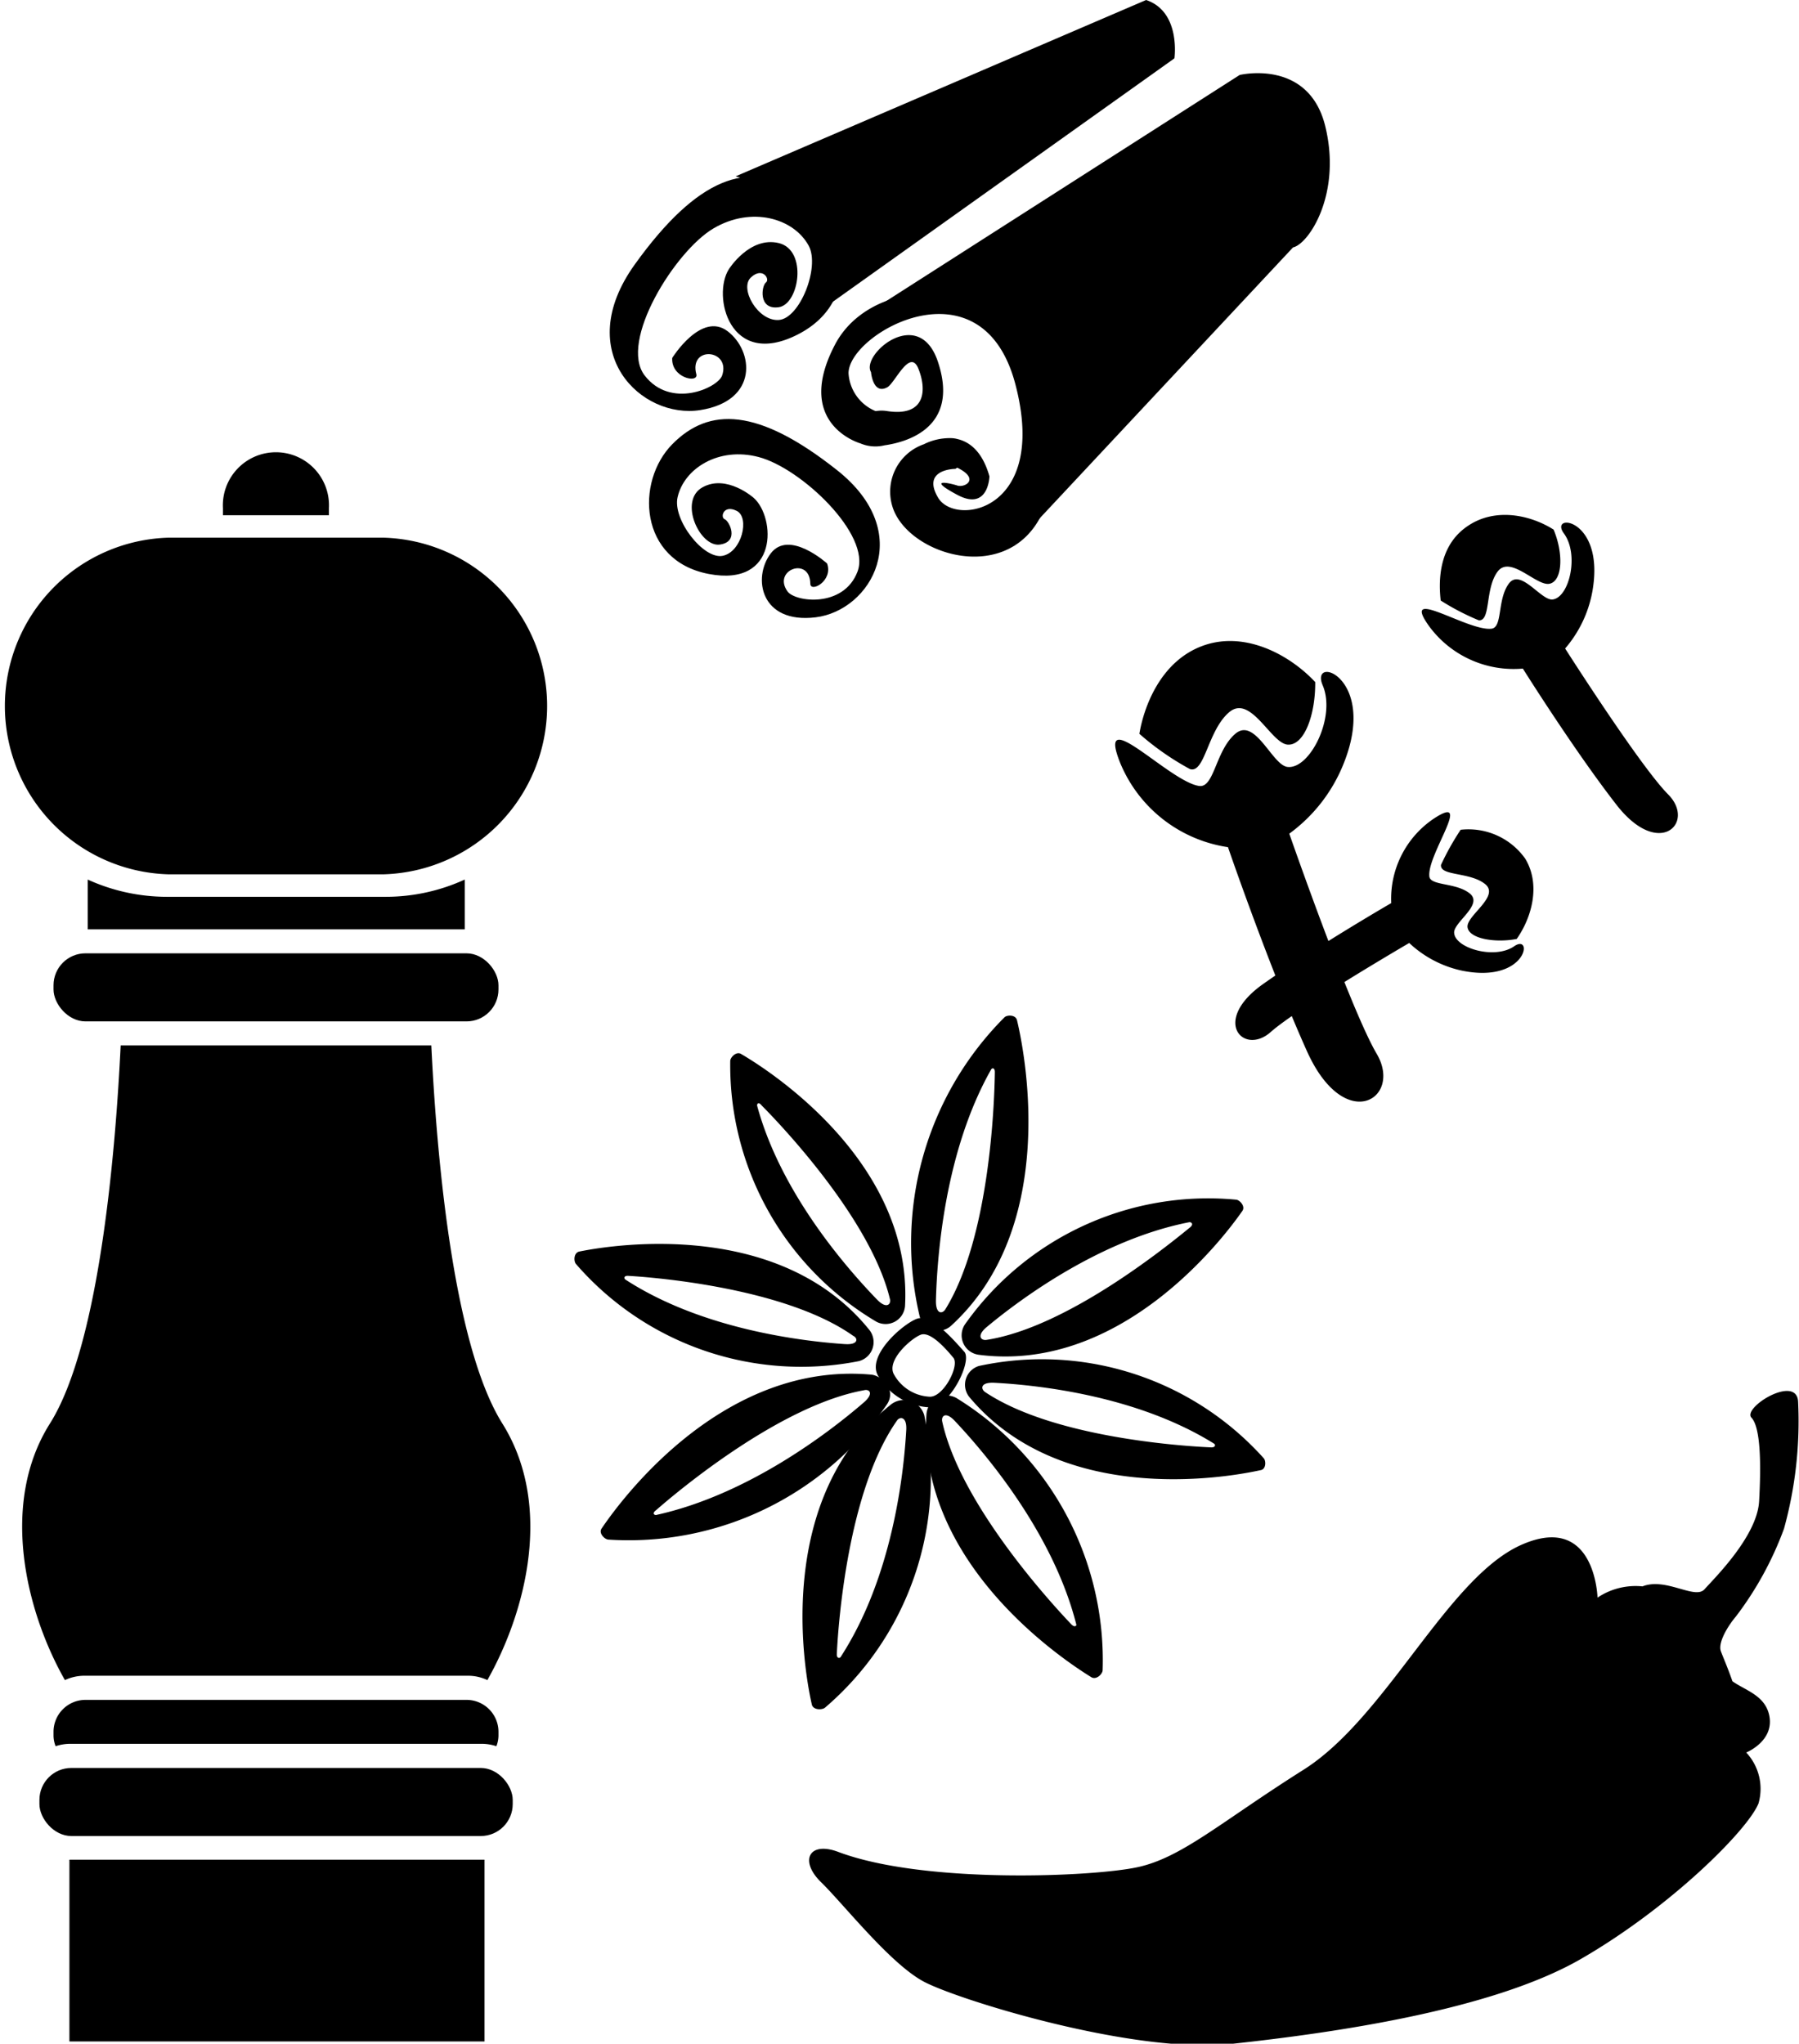 <svg xmlns="http://www.w3.org/2000/svg" viewBox="0 0 120 136.3"><defs/><defs/><path d="M119 103.8a26.91 26.91 0 00.94-8.48c-.11-1.83-3.74.41-3.11 1.08s.64 3.23.51 5.57-3 5.15-3.64 5.87-2.57-.81-4.14-.19a4.56 4.56 0 00-3 .75s-.14-5.71-5.08-3.52-9 11.51-14.53 15-8.11 5.86-11.08 6.5-14.16 1.13-19.9-1c-2-.78-2.68.56-1.2 2s4.6 5.43 6.85 6.63 14 4.86 20.55 4.15 17.28-2.2 23.28-5.66 11.15-8.62 11.85-10.38a3.54 3.54 0 00-.82-3.39s1.94-.78 1.52-2.54c-.31-1.28-1.57-1.6-2.44-2.21-.3-.87-.67-1.72-.77-2-.21-.56.44-1.66 1-2.32a22.38 22.38 0 003.21-5.86z" transform="translate(0 -1.85)"/><rect width="29.68" height="4.54" x="3.57" y="63.58" rx="2.13"/><path d="M28.77 71.57H8.05c-.32 6.61-1.36 19.89-4.72 25.22s-1.61 12.52 1 17.11a3.07 3.07 0 011.27-.29h25.65a3 3 0 011.26.29c2.59-4.59 4.4-11.68 1-17.11s-4.42-18.61-4.74-25.22zM4.63 125.89V138h27.69v-12.12H4.63zM32.19 118.15a3.12 3.12 0 01.92.16 2 2 0 00.14-.69v-.27a2.13 2.13 0 00-2.13-2.13H5.7a2.13 2.13 0 00-2.13 2.13v.27a2 2 0 00.14.69 3.12 3.12 0 01.92-.16z" transform="translate(0 -1.85)"/><rect width="31.57" height="4.54" x="2.63" y="117.91" rx="2.13"/><path d="M25.69 61.66H11.13a12.74 12.74 0 01-5.28-1.15v3.32H31v-3.32a12.65 12.65 0 01-5.31 1.15zM21.94 35.74a3.54 3.54 0 10-7.07 0v.47h7.07zM11.22 60.16H25.6a11.23 11.23 0 000-22.45H11.22a11.23 11.23 0 000 22.45zM79.37 53.14c1 .33 1.18-2.57 2.62-3.79s2.79 2.08 3.9 2.16 1.86-2 1.84-4.17C86 45.49 83 43.89 80.2 44.93S76.3 49 76 50.79a18.34 18.34 0 003.37 2.35z" transform="translate(0 -1.85)"/><path d="M81.91 58.35a9.25 9.25 0 01-7.19-5.62C73.07 48.61 78 54 80 54.27c1 .12 1.08-2.37 2.41-3.49s2.47 2.15 3.49 2.22c1.47.15 3.23-3.32 2.33-5.44s3.77-.54 1.35 5.33A10.66 10.66 0 0186 57.45s4.07 11.69 5.83 14.68-2.13 5.43-4.65-.17-5.27-13.61-5.27-13.61zM97.43 57.19a17.76 17.76 0 00-1.31 2.34c-.08.76 1.92.46 2.94 1.28s-1.27 2.11-1.17 2.88 1.85 1.06 3.28.78c1-1.42 1.62-3.61.57-5.35a4.64 4.64 0 00-4.31-1.93z" transform="translate(0 -1.85)"/><path d="M92.8 62.08a6.44 6.44 0 012.88-5.66c2.59-1.68-.45 2.37-.34 3.84 0 .69 1.76.42 2.7 1.18S96.9 63.38 97 64.09c.09 1 2.7 1.77 4 .87s.87 2.5-3.46 1.63A7.4 7.4 0 0194 64.74s-7.44 4.34-9.24 5.94-4-.73-.51-3.2 8.55-5.4 8.55-5.4zM98.64 43.22c.82.06.4-2.09 1.25-3.24s2.61 1 3.48.8.92-2.05.26-3.61c-1.58-1-3.89-1.46-5.68-.27-2 1.3-2 3.7-1.85 5a16.22 16.22 0 002.54 1.32z" transform="translate(0 -1.85)"/><path d="M101.58 46.44a7 7 0 01-6.27-2.85c-1.94-2.73 2.6.38 4.18.19.75-.09.37-1.93 1.15-3s2.16 1.15 2.93 1.05c1.11-.14 1.78-3 .75-4.4s2.67-1.06 1.93 3.67a8 8 0 01-1.85 4s5 7.85 6.87 9.73-.6 4.35-3.44.7-6.25-9.09-6.25-9.09zM56.69 23.48l26-16.63s4.6-1.11 5.71 3.42-1.11 7.86-2.15 8.08L67.6 38.29s4.44-6.36.58-12.59-10.74-2.29-11.49-2.22z" transform="translate(0 -1.85)"/><path d="M70.26 30.89c-.75-11.13-11.73-11.42-14.55-6.08s1.68 6.61 1.68 6.61a2.55 2.55 0 001.61.13c1.48-.21 5-1.17 3.58-5.52-1.25-3.9-5.18-.53-4.48.64 0 0 .13 1.55 1.1 1 .51-.3 1.5-2.62 2.06-1.23s.5 3.21-2.06 2.83a2.29 2.29 0 00-.79 0 2.92 2.92 0 01-1.81-2.53c0-2.67 8.91-7.72 11.13.74s-4 9.5-5.15 7.57 1.15-1.93 1.15-1.93l.12-.08c1.54.75.52 1.36 0 1.19s-2.09-.5 0 .62S66 33.62 66 33.62c-.47-1.66-1.32-2.3-2.14-2.49a1.77 1.77 0 00-.49-.06 3.85 3.85 0 00-1.75.41 3.35 3.35 0 00-2.09 4.16C60.76 39.65 71 42 70.26 30.89z" transform="translate(0 -1.85)"/><path d="M55.17 39.43s-2.53-2.29-3.76-.67-.68 4.71 3 4.26 6.72-5.62 1.43-9.81-8.55-4.22-11-1.73-2.24 7.76 2.44 8.65 4.45-3.78 3-5.07c0 0-1.8-1.61-3.42-.71s-.18 4 1.15 3.82.64-1.57.33-1.69-.09-1 .8-.56.34 2.75-.94 3-3.36-2.43-3-3.92c.44-1.91 2.74-3.37 5.4-2.67 2.82.73 7.53 5.18 6.6 7.64S53 42 52.52 41.28c-1-1.42 1.5-2.35 1.53-.5.01.62 1.54-.19 1.12-1.35zM44.84 25.72s1.93-3.1 3.68-1.79 2.1 4.65-1.81 5.27-8.6-3.82-4.37-9.71 7.58-6.88 10.82-5 4.61 7.35.05 9.67-5.72-2.6-4.59-4.36c0 0 1.38-2.2 3.32-1.74s1.38 4.09 0 4.28-1.14-1.44-.85-1.65-.21-1.07-1-.34.46 2.94 1.86 2.84 2.75-3.51 2-4.94c-1-1.85-3.82-2.67-6.37-1.16s-6.32 7.54-4.58 9.8 4.88.83 5.17 0c.59-1.76-2.24-2-1.72-.07.13.61-1.7.23-1.61-1.1z" transform="translate(0 -1.85)"/><path d="M55.52 22L78.34 5.74s.44-3.11-1.89-3.89L49.07 13.61s5 1.48 5.71 3.37a17.25 17.25 0 01.74 5.02zM67.84 69.9c-.09-.39-.67-.37-.84-.2a21.29 21.29 0 00-5.66 19.92 1.28 1.28 0 002.1.65c7.04-6.44 5.05-17.65 4.4-20.37zm-4.78 19.27c-.2.32-.65.35-.63-.6.08-3 .6-9.95 3.68-15.39.07-.13.26-.12.25.19-.03 2.16-.36 11.04-3.3 15.8z" transform="translate(0 -1.85)"/><path d="M82.46 81.86a19.86 19.86 0 00-18.11 8.34 1.31 1.31 0 00.91 2c9.29 1.22 16.07-7.37 17.61-9.59.22-.31-.18-.73-.41-.75zm-3.07 1.84c-1.59 1.3-8.23 6.68-13.58 7.51-.37.06-.69-.27 0-.85 2.22-1.85 7.58-5.84 13.53-7 .16 0 .28.15.05.34z" transform="translate(0 -1.85)"/><path d="M84.3 99.11a19.89 19.89 0 00-19-6.16 1.31 1.31 0 00-.66 2.05c6 7.2 16.81 5.48 19.44 4.9.38-.05.37-.62.22-.79zm-3.51-.73c-2.08-.09-10.58-.68-15.08-3.69-.3-.21-.32-.66.6-.62 2.89.15 9.52.85 14.67 4.06.11.07.1.26-.19.25z" transform="translate(0 -1.85)"/><path d="M63.8 95.09a1.35 1.35 0 00-2 1.06c-.67 9.67 8.64 16.11 11 17.56.34.2.75-.23.75-.47a20.54 20.54 0 00-9.75-18.15zm7.67 15.1c-1.48-1.55-7.42-8.07-8.62-13.53-.08-.37.23-.72.88 0 2.05 2.18 6.52 7.45 8.06 13.52.04.09-.1.23-.32.01z" transform="translate(0 -1.85)"/><path d="M61.65 96.23a1.41 1.41 0 00-2.22-.71c-7.67 6.16-5.89 17.32-5.28 20 .08.39.69.38.88.22a20.15 20.15 0 006.62-19.51zm-1.2 1c-.17 3-.94 9.83-4.37 15.12-.07.12-.28.11-.26-.2.1-2.14.76-10.91 4-15.54.18-.3.69-.32.63.63z" transform="translate(0 -1.85)"/><path d="M58.13 93.53c-9.73-.89-16.47 8-18 10.26-.22.32.21.73.45.74a20.9 20.9 0 0018.57-9c.69-1.01-.36-1.93-1.02-2zm-.53 1.87c-2.25 1.94-7.68 6.14-13.84 7.49-.14 0-.27-.12 0-.32 1.6-1.4 8.33-7 13.87-8 .37-.1.69.22-.03.83z" transform="translate(0 -1.85)"/><path d="M58 90.56c-5.88-7.31-16.72-5.78-19.36-5.24-.38.08-.38.65-.22.83a19.88 19.88 0 0018.86 6.48 1.31 1.31 0 00.72-2.07zm-1.68.93c-2.89-.2-9.52-1-14.6-4.3-.12-.08-.11-.27.19-.25 2.07.12 10.57.86 15 4 .34.16.35.62-.56.55z" transform="translate(0 -1.85)"/><path d="M49.43 72.14c-.33-.19-.72.24-.72.47A19.88 19.88 0 0058.46 90a1.3 1.3 0 001.91-1.07c.49-9.35-8.61-15.43-10.94-16.79zm9.07 16.38c-2-2.07-6.42-7.09-8-12.94 0-.13.1-.26.31 0 1.46 1.47 7.31 7.68 8.56 12.94.06.31-.23.66-.87 0zM64.32 92c-.65-.72-2.21-2.57-3.18-2.19s-3.36 2.48-2.56 3.81A4.21 4.21 0 0062 95.71c1.33.05 2.88-3.1 2.32-3.71zM62 95a2.88 2.88 0 01-2.36-1.47c-.55-.93 1.11-2.4 1.77-2.66s1.74 1 2.18 1.53-.67 2.66-1.59 2.6z" transform="translate(0 -1.85)"/></svg>